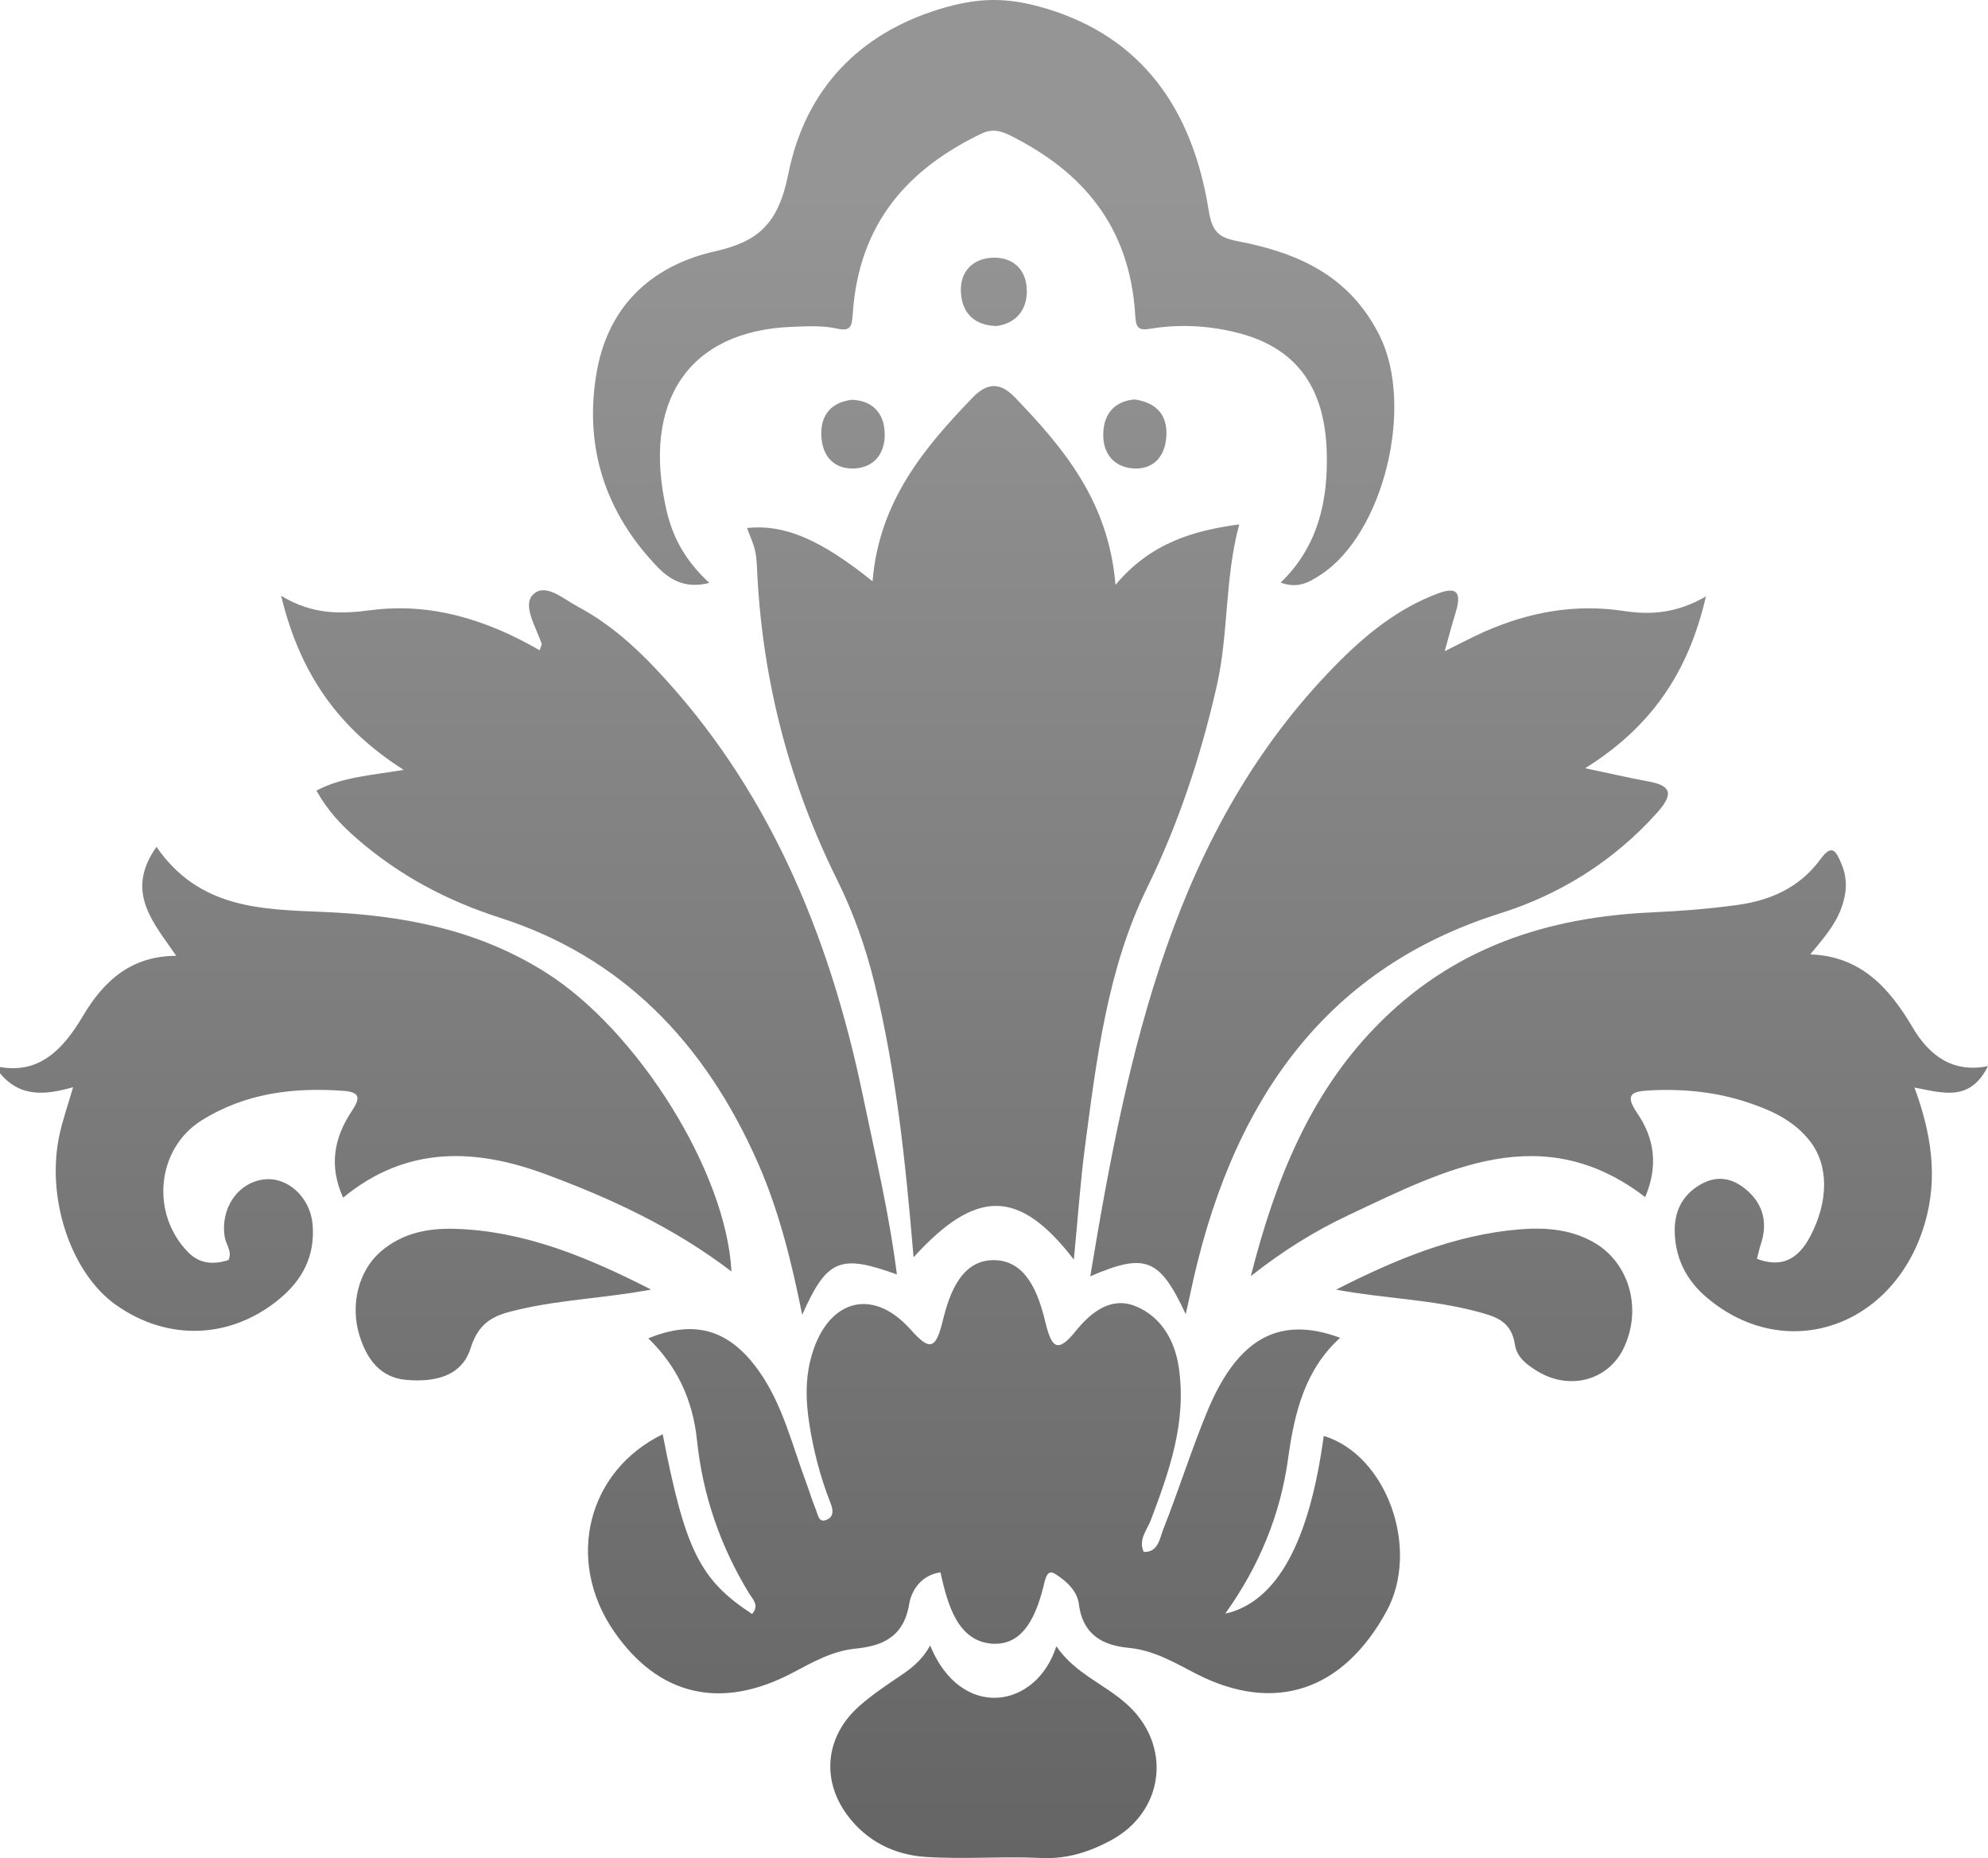 <?xml version="1.0" encoding="utf-8"?>
<!-- Generator: Adobe Illustrator 16.0.0, SVG Export Plug-In . SVG Version: 6.00 Build 0)  -->
<!DOCTYPE svg PUBLIC "-//W3C//DTD SVG 1.1//EN" "http://www.w3.org/Graphics/SVG/1.1/DTD/svg11.dtd">
<svg version="1.1" id="Layer_18" xmlns="http://www.w3.org/2000/svg" xmlns:xlink="http://www.w3.org/1999/xlink" x="0px" y="0px"
	 width="54.576px" height="51px" viewBox="0 0 54.576 51" enable-background="new 0 0 54.576 51" xml:space="preserve">
<g>
	<linearGradient id="SVGID_1_" gradientUnits="userSpaceOnUse" x1="10.04" y1="5.137" x2="10.04" y2="88.025">
		<stop  offset="0" style="stop-color:#959595"/>
		<stop  offset="0.84" style="stop-color:#4C4C4C"/>
	</linearGradient>
	<path fill-rule="evenodd" clip-rule="evenodd" fill="url(#SVGID_1_)" d="M0,29.286c1.097,0.192,1.745-0.501,2.279-1.404
		c0.582-0.982,1.341-1.646,2.559-1.648c-0.626-0.916-1.421-1.751-0.542-2.991c1.176,1.707,2.895,1.715,4.581,1.787
		c2.149,0.091,4.221,0.465,6.123,1.672c2.507,1.591,4.938,5.456,5.081,8.196c-1.576-1.203-3.314-2.008-5.104-2.67
		c-1.922-0.712-3.814-0.792-5.558,0.644c-0.393-0.87-0.249-1.634,0.222-2.351c0.215-0.325,0.305-0.542-0.197-0.58
		c-1.371-0.101-2.7,0.053-3.912,0.812c-1.238,0.776-1.406,2.567-0.363,3.62c0.316,0.321,0.695,0.341,1.103,0.211
		c0.111-0.238-0.07-0.422-0.102-0.628c-0.126-0.778,0.346-1.488,1.064-1.583c0.652-0.087,1.276,0.479,1.346,1.217
		c0.08,0.881-0.282,1.538-0.894,2.049c-1.341,1.122-3.087,1.183-4.508,0.173c-1.242-0.883-1.929-2.959-1.539-4.692
		c0.091-0.411,0.231-0.81,0.368-1.28C1.27,30.048,0.562,30.138,0,29.457C0,29.4,0,29.342,0,29.286z"/>
	<linearGradient id="SVGID_2_" gradientUnits="userSpaceOnUse" x1="27.278" y1="5.136" x2="27.278" y2="88.028">
		<stop  offset="0" style="stop-color:#959595"/>
		<stop  offset="0.84" style="stop-color:#4C4C4C"/>
	</linearGradient>
	<path fill-rule="evenodd" clip-rule="evenodd" fill="url(#SVGID_2_)" d="M28.724,0.236c2.589,0.779,4.005,2.712,4.456,5.528
		c0.096,0.606,0.28,0.755,0.796,0.855c1.595,0.309,3.062,0.906,3.903,2.604c0.955,1.932,0.107,5.414-1.611,6.544
		c-0.305,0.201-0.626,0.403-1.11,0.223c1.02-0.983,1.309-2.237,1.264-3.607c-0.061-1.823-0.89-2.878-2.523-3.268
		c-0.77-0.184-1.549-0.22-2.322-0.092c-0.331,0.055-0.392-0.031-0.411-0.361c-0.144-2.47-1.473-3.963-3.421-4.938
		c-0.262-0.132-0.506-0.199-0.801-0.057c-1.988,0.956-3.365,2.434-3.533,4.94c-0.024,0.353-0.053,0.496-0.438,0.411
		c-0.399-0.089-0.827-0.063-1.241-0.047c-2.819,0.112-4.124,2.035-3.434,5.038c0.174,0.762,0.533,1.396,1.175,1.99
		c-0.651,0.167-1.078-0.08-1.423-0.438c-1.414-1.47-2.043-3.287-1.661-5.392c0.344-1.889,1.632-2.91,3.232-3.269
		c1.189-0.267,1.743-0.745,2.02-2.125c0.476-2.366,1.981-3.854,4.132-4.519C26.834-0.072,27.636-0.092,28.724,0.236z"/>
	<linearGradient id="SVGID_3_" gradientUnits="userSpaceOnUse" x1="27.264" y1="5.137" x2="27.264" y2="88.026">
		<stop  offset="0" style="stop-color:#959595"/>
		<stop  offset="0.84" style="stop-color:#4C4C4C"/>
	</linearGradient>
	<path fill-rule="evenodd" clip-rule="evenodd" fill="url(#SVGID_3_)" d="M29.48,34.572c-1.505-1.957-2.682-1.952-4.4-0.064
		c-0.216-2.557-0.471-5.067-1.071-7.516c-0.243-0.987-0.576-1.933-1.025-2.839c-1.292-2.602-2.034-5.389-2.192-8.353
		c-0.012-0.227-0.013-0.459-0.061-0.677c-0.049-0.219-0.148-0.422-0.224-0.631c1.018-0.108,2.007,0.304,3.447,1.463
		c0.178-2.182,1.404-3.652,2.751-5.046c0.389-0.402,0.747-0.427,1.147-0.012c1.346,1.398,2.584,2.864,2.771,5.156
		c0.957-1.144,2.129-1.491,3.398-1.66c-0.401,1.473-0.289,2.977-0.615,4.423c-0.44,1.941-1.053,3.789-1.915,5.551
		c-1.088,2.22-1.385,4.681-1.708,7.126C29.655,32.475,29.588,33.466,29.48,34.572z"/>
	<linearGradient id="SVGID_4_" gradientUnits="userSpaceOnUse" x1="27.287" y1="5.135" x2="27.287" y2="88.029">
		<stop  offset="0" style="stop-color:#959595"/>
		<stop  offset="0.84" style="stop-color:#4C4C4C"/>
	</linearGradient>
	<path fill-rule="evenodd" clip-rule="evenodd" fill="url(#SVGID_4_)" d="M36.79,36.718c-0.959,0.872-1.251,2.031-1.427,3.307
		c-0.211,1.545-0.795,2.964-1.728,4.265c1.424-0.319,2.314-1.978,2.705-4.879c1.732,0.524,2.656,3.104,1.724,4.813
		c-1.192,2.182-3.065,2.815-5.208,1.725c-0.604-0.31-1.169-0.654-1.868-0.721c-0.645-0.061-1.26-0.307-1.371-1.209
		c-0.038-0.297-0.263-0.551-0.512-0.726c-0.18-0.126-0.334-0.273-0.43,0.13c-0.201,0.855-0.55,1.773-1.468,1.688
		c-0.916-0.086-1.19-1.058-1.389-1.955c-0.492,0.067-0.79,0.452-0.86,0.878c-0.157,0.945-0.806,1.147-1.462,1.214
		c-0.649,0.065-1.174,0.367-1.729,0.66c-1.975,1.046-3.697,0.638-4.917-1.14c-1.335-1.946-0.727-4.393,1.343-5.403
		c0.615,3.174,1.021,3.997,2.453,4.933c0.211-0.236,0.014-0.41-0.088-0.576c-0.775-1.274-1.266-2.673-1.423-4.187
		c-0.118-1.132-0.558-2.047-1.338-2.802c1.291-0.527,2.234-0.233,3.037,0.897c0.651,0.916,0.911,2.027,1.302,3.074
		c0.088,0.236,0.158,0.481,0.256,0.713c0.059,0.135,0.073,0.388,0.292,0.3c0.214-0.084,0.194-0.271,0.108-0.484
		c-0.276-0.705-0.467-1.441-0.581-2.2c-0.085-0.564-0.103-1.13,0.034-1.691c0.406-1.645,1.666-2.063,2.748-0.857
		c0.496,0.553,0.684,0.608,0.884-0.215c0.193-0.807,0.533-1.695,1.418-1.683c0.876,0.011,1.21,0.896,1.405,1.708
		c0.176,0.731,0.348,0.837,0.835,0.235c0.418-0.519,0.972-0.954,1.645-0.677c0.67,0.276,1.064,0.895,1.181,1.678
		c0.222,1.5-0.262,2.852-0.769,4.195c-0.102,0.274-0.346,0.515-0.195,0.868c0.402,0.02,0.441-0.376,0.538-0.622
		c0.423-1.065,0.768-2.169,1.205-3.227C33.973,36.731,35.118,36.098,36.79,36.718z"/>
	<linearGradient id="SVGID_5_" gradientUnits="userSpaceOnUse" x1="16.169" y1="5.136" x2="16.169" y2="88.025">
		<stop  offset="0" style="stop-color:#959595"/>
		<stop  offset="0.84" style="stop-color:#4C4C4C"/>
	</linearGradient>
	<path fill-rule="evenodd" clip-rule="evenodd" fill="url(#SVGID_5_)" d="M7.718,16.352c0.883,0.537,1.672,0.498,2.474,0.394
		c1.649-0.212,3.174,0.265,4.623,1.102c0.029-0.099,0.065-0.152,0.053-0.186c-0.153-0.444-0.524-1.039-0.245-1.332
		c0.337-0.356,0.849,0.113,1.247,0.325c0.799,0.425,1.493,1.023,2.13,1.699c3.055,3.228,4.758,7.241,5.686,11.708
		c0.339,1.628,0.726,3.245,0.936,4.918c-1.562-0.567-1.922-0.417-2.599,1.106c-0.292-1.447-0.632-2.833-1.202-4.136
		c-1.479-3.378-3.787-5.701-7.11-6.766c-1.426-0.457-2.755-1.155-3.927-2.178c-0.406-0.354-0.778-0.739-1.098-1.307
		c0.699-0.367,1.438-0.411,2.397-0.568C9.32,20.007,8.244,18.534,7.718,16.352z"/>
	<linearGradient id="SVGID_6_" gradientUnits="userSpaceOnUse" x1="38.382" y1="5.136" x2="38.382" y2="88.027">
		<stop  offset="0" style="stop-color:#959595"/>
		<stop  offset="0.84" style="stop-color:#4C4C4C"/>
	</linearGradient>
	<path fill-rule="evenodd" clip-rule="evenodd" fill="url(#SVGID_6_)" d="M39.661,17.873c0.424-0.209,0.762-0.389,1.109-0.543
		c1.227-0.539,2.491-0.762,3.812-0.56c0.73,0.112,1.446,0.065,2.25-0.4c-0.487,2.122-1.534,3.604-3.315,4.715
		c0.684,0.144,1.192,0.264,1.705,0.357c0.591,0.106,0.782,0.292,0.273,0.861c-1.215,1.356-2.694,2.255-4.317,2.767
		c-4.882,1.539-7.432,5.281-8.512,10.488c-0.034,0.166-0.075,0.329-0.115,0.511c-0.717-1.535-1.101-1.692-2.62-1.039
		c1.028-6.206,2.292-12.248,6.732-16.77c0.821-0.836,1.71-1.557,2.792-1.964c0.536-0.203,0.681-0.054,0.504,0.525
		C39.863,17.131,39.78,17.446,39.661,17.873z"/>
	<linearGradient id="SVGID_7_" gradientUnits="userSpaceOnUse" x1="44.458" y1="5.136" x2="44.458" y2="88.027">
		<stop  offset="0" style="stop-color:#959595"/>
		<stop  offset="0.84" style="stop-color:#4C4C4C"/>
	</linearGradient>
	<path fill-rule="evenodd" clip-rule="evenodd" fill="url(#SVGID_7_)" d="M34.339,35.025c0.677-2.669,1.633-4.984,3.399-6.814
		c2.134-2.214,4.748-3.039,7.608-3.169c0.776-0.035,1.554-0.096,2.327-0.201c0.897-0.119,1.724-0.462,2.307-1.263
		c0.315-0.434,0.426-0.212,0.57,0.124c0.178,0.416,0.152,0.812-0.004,1.232c-0.17,0.459-0.473,0.805-0.849,1.261
		c1.374,0.048,2.16,0.901,2.812,2.007c0.458,0.779,1.11,1.255,2.067,1.059c-0.498,0.994-1.235,0.734-2.018,0.589
		c0.456,1.243,0.657,2.461,0.282,3.733c-0.837,2.844-3.806,3.866-5.975,2.038c-0.512-0.431-0.842-0.985-0.886-1.719
		c-0.039-0.639,0.2-1.103,0.708-1.394c0.467-0.268,0.91-0.17,1.302,0.188c0.428,0.39,0.539,0.882,0.349,1.457
		c-0.042,0.127-0.069,0.261-0.105,0.398c0.669,0.252,1.126,0.021,1.46-0.612c0.506-0.957,0.521-1.951-0.01-2.626
		c-0.44-0.558-1.036-0.829-1.665-1.042c-0.905-0.308-1.827-0.394-2.769-0.341c-0.462,0.027-0.648,0.118-0.301,0.625
		c0.469,0.684,0.582,1.442,0.217,2.301c-2.827-2.163-5.477-0.76-8.132,0.489C36.117,33.776,35.248,34.307,34.339,35.025z"/>
	<linearGradient id="SVGID_8_" gradientUnits="userSpaceOnUse" x1="27.274" y1="5.14" x2="27.274" y2="88.024">
		<stop  offset="0" style="stop-color:#959595"/>
		<stop  offset="0.84" style="stop-color:#4C4C4C"/>
	</linearGradient>
	<path fill-rule="evenodd" clip-rule="evenodd" fill="url(#SVGID_8_)" d="M25.534,45.162c0.846,2.072,2.918,1.747,3.465,0.023
		c0.507,0.736,1.281,1.02,1.895,1.553c1.298,1.123,1.093,2.977-0.404,3.778c-0.609,0.325-1.217,0.513-1.908,0.479
		c-1.061-0.05-2.127,0.041-3.186-0.03c-0.831-0.058-1.598-0.419-2.138-1.15c-0.73-0.987-0.585-2.187,0.339-2.995
		c0.321-0.283,0.675-0.525,1.028-0.763C24.957,45.834,25.287,45.615,25.534,45.162z"/>
	<linearGradient id="SVGID_9_" gradientUnits="userSpaceOnUse" x1="13.818" y1="5.133" x2="13.818" y2="88.031">
		<stop  offset="0" style="stop-color:#959595"/>
		<stop  offset="0.84" style="stop-color:#4C4C4C"/>
	</linearGradient>
	<path fill-rule="evenodd" clip-rule="evenodd" fill="url(#SVGID_9_)" d="M17.874,35.394c-1.226,0.233-2.444,0.27-3.634,0.549
		c-0.584,0.137-1.071,0.264-1.322,1.063c-0.251,0.801-1.041,0.934-1.778,0.866c-0.683-0.063-1.061-0.546-1.267-1.202
		c-0.27-0.854-0.027-1.791,0.57-2.311c0.602-0.523,1.314-0.653,2.049-0.632C14.411,33.785,16.162,34.52,17.874,35.394z"/>
	<linearGradient id="SVGID_10_" gradientUnits="userSpaceOnUse" x1="40.746" y1="5.136" x2="40.746" y2="88.027">
		<stop  offset="0" style="stop-color:#959595"/>
		<stop  offset="0.84" style="stop-color:#4C4C4C"/>
	</linearGradient>
	<path fill-rule="evenodd" clip-rule="evenodd" fill="url(#SVGID_10_)" d="M36.68,35.396c1.612-0.822,3.248-1.505,5.027-1.654
		c0.679-0.056,1.352-0.011,1.976,0.317c1.036,0.542,1.42,1.85,0.888,2.95c-0.428,0.882-1.485,1.164-2.369,0.624
		c-0.272-0.167-0.561-0.373-0.613-0.727c-0.096-0.64-0.522-0.767-0.986-0.893C39.317,35.661,37.993,35.643,36.68,35.396z"/>
	<linearGradient id="SVGID_11_" gradientUnits="userSpaceOnUse" x1="27.283" y1="5.136" x2="27.283" y2="88.043">
		<stop  offset="0" style="stop-color:#959595"/>
		<stop  offset="0.84" style="stop-color:#4C4C4C"/>
	</linearGradient>
	<path fill-rule="evenodd" clip-rule="evenodd" fill="url(#SVGID_11_)" d="M27.354,8.948C26.757,8.935,26.41,8.593,26.38,8.03
		c-0.033-0.598,0.346-0.94,0.878-0.957c0.533-0.017,0.922,0.305,0.931,0.9C28.197,8.552,27.849,8.884,27.354,8.948z"/>
	<linearGradient id="SVGID_12_" gradientUnits="userSpaceOnUse" x1="23.417" y1="5.137" x2="23.417" y2="88.013">
		<stop  offset="0" style="stop-color:#959595"/>
		<stop  offset="0.84" style="stop-color:#4C4C4C"/>
	</linearGradient>
	<path fill-rule="evenodd" clip-rule="evenodd" fill="url(#SVGID_12_)" d="M23.387,10.973c0.553,0.022,0.889,0.348,0.901,0.935
		c0.01,0.545-0.299,0.914-0.806,0.948c-0.543,0.038-0.904-0.29-0.934-0.888C22.519,11.371,22.84,11.038,23.387,10.973z"/>
	<linearGradient id="SVGID_13_" gradientUnits="userSpaceOnUse" x1="31.155" y1="5.136" x2="31.155" y2="88.028">
		<stop  offset="0" style="stop-color:#959595"/>
		<stop  offset="0.84" style="stop-color:#4C4C4C"/>
	</linearGradient>
	<path fill-rule="evenodd" clip-rule="evenodd" fill="url(#SVGID_13_)" d="M31.143,10.963c0.581,0.081,0.911,0.406,0.877,1.004
		c-0.033,0.594-0.387,0.935-0.931,0.888c-0.496-0.042-0.815-0.392-0.802-0.951C30.301,11.309,30.646,11.009,31.143,10.963z"/>
</g>
</svg>
